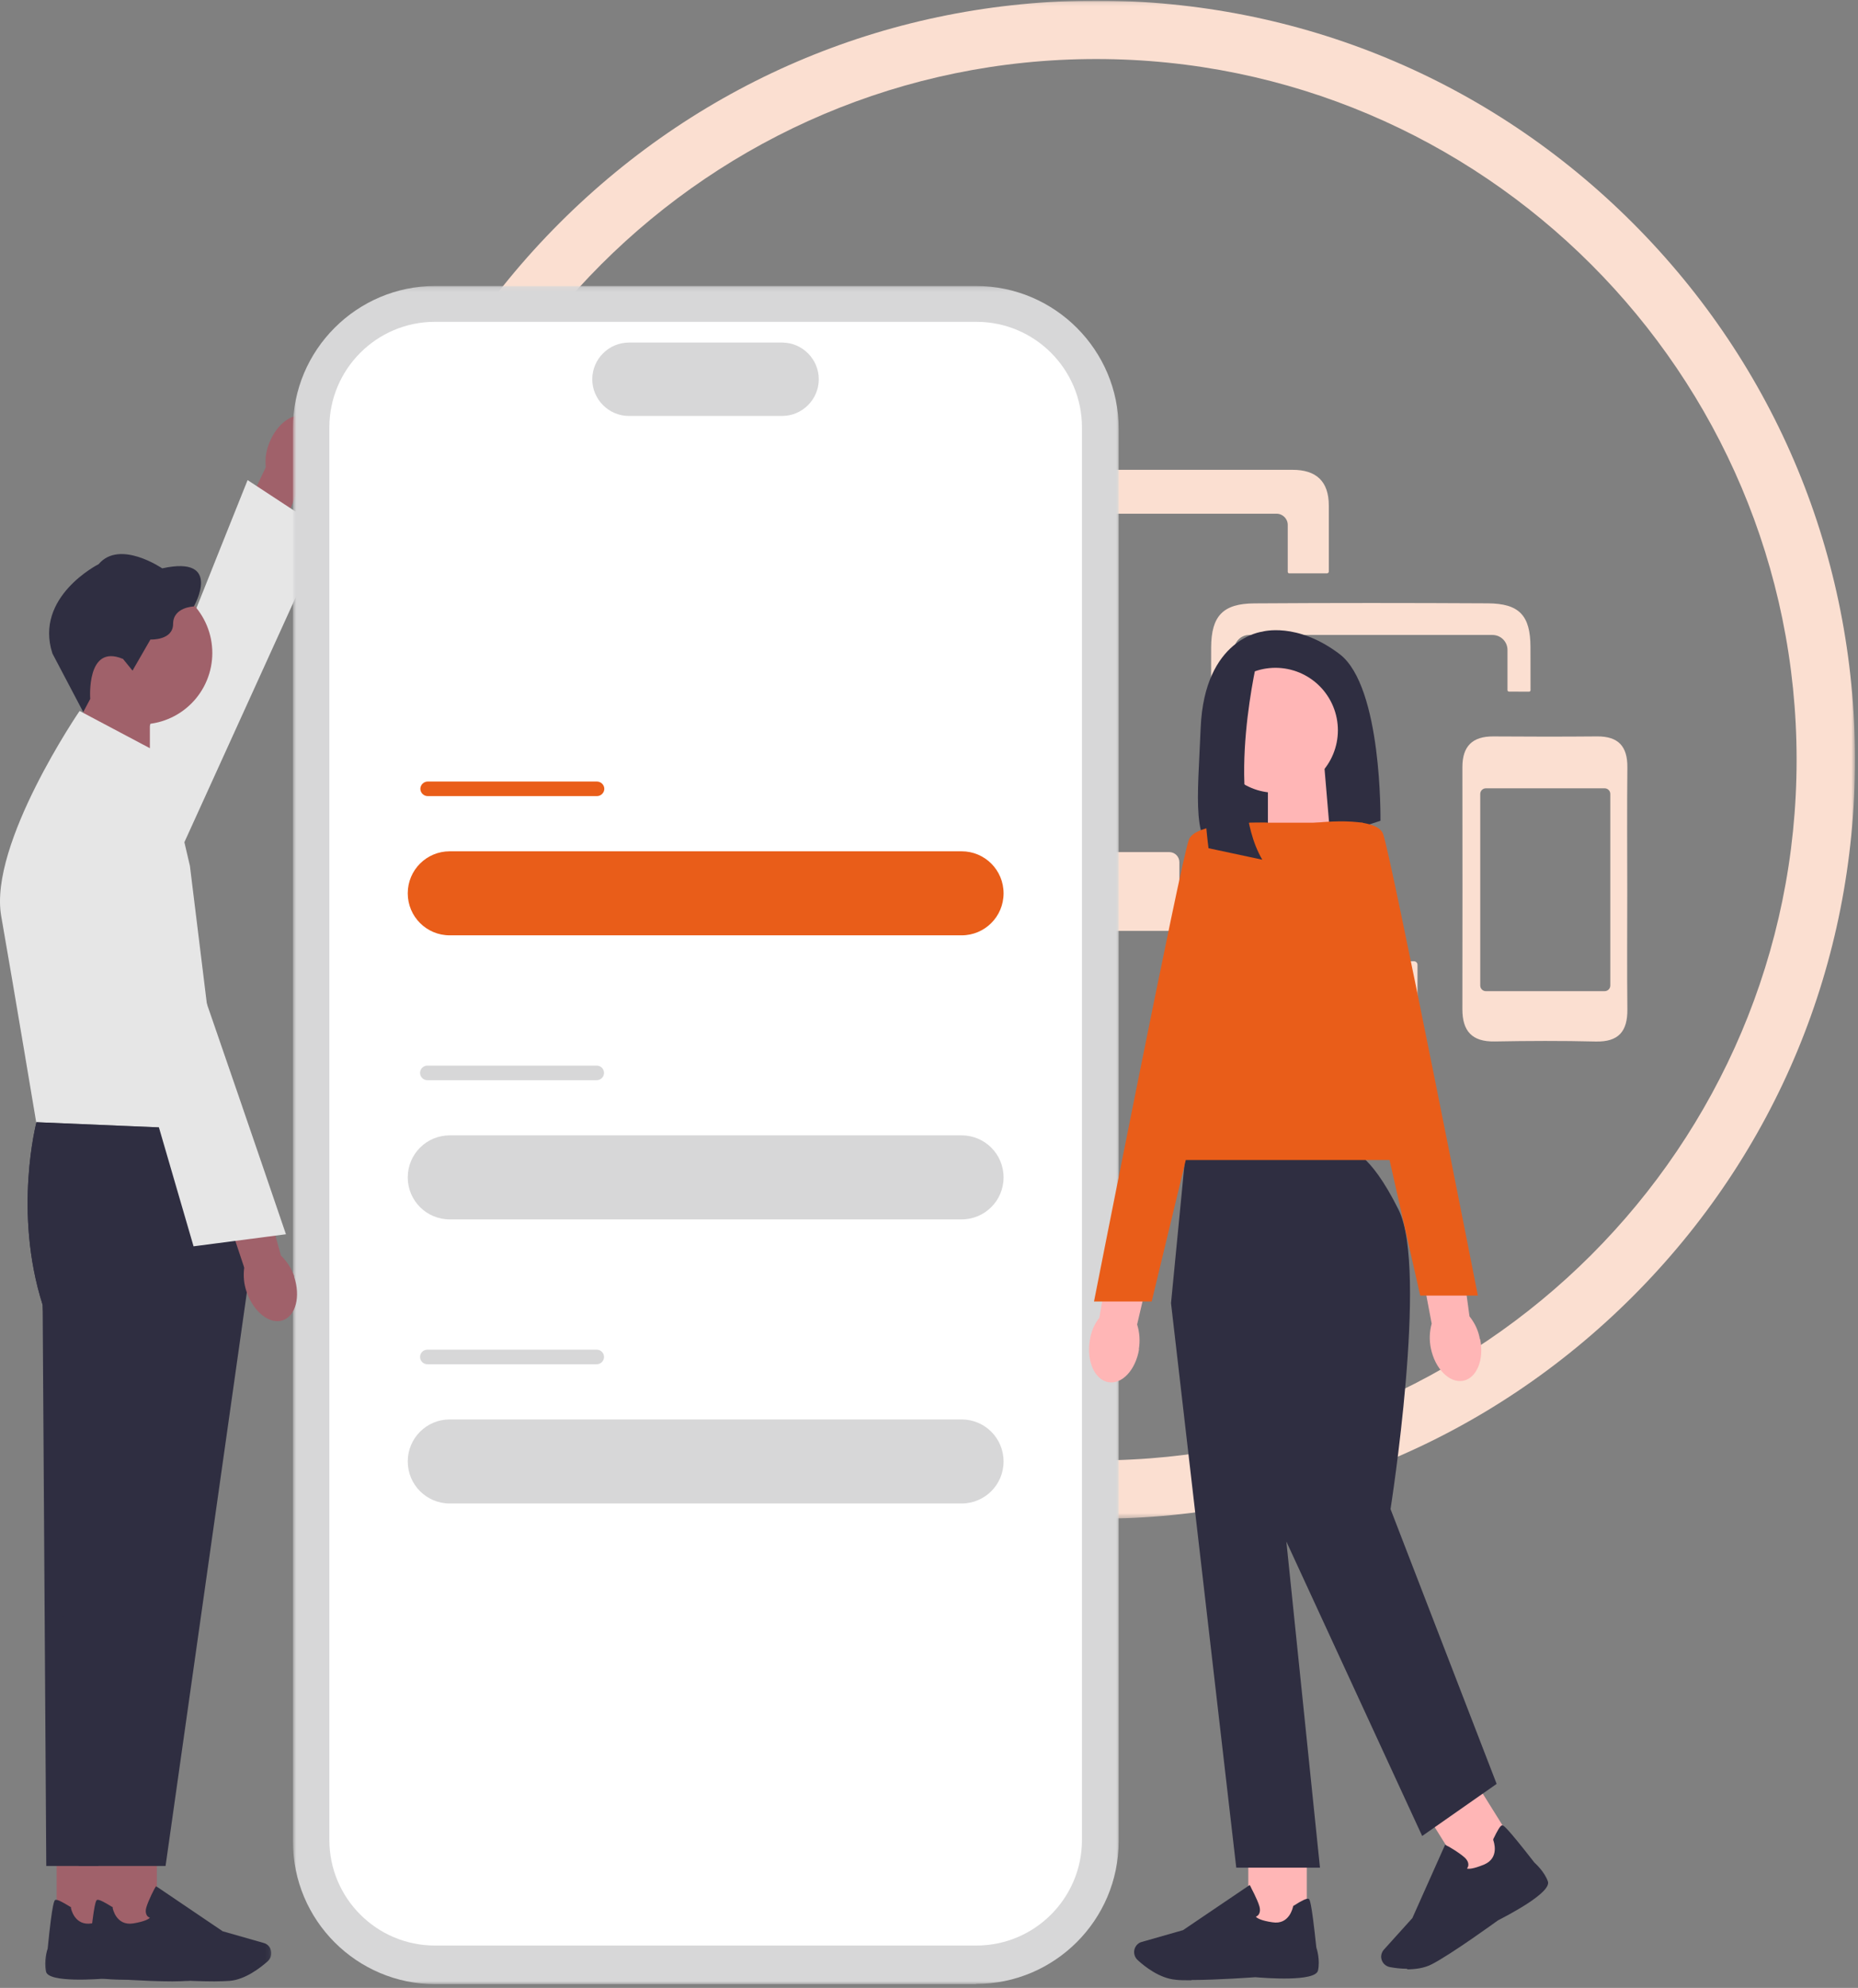 <?xml version="1.0" encoding="UTF-8"?>
<svg xmlns="http://www.w3.org/2000/svg" width="417" height="446" viewBox="0 0 417 446" fill="none">
  <rect x="0" y="0" width="417" height="446" fill="#808080" stroke="none"/>
  <mask id="mask0_571_3480" style="mask-type:luminance" maskUnits="userSpaceOnUse" x="75" y="0" width="342" height="341">
    <path d="M416.999 0H75.375V340.82H416.999V0Z" fill="white"></path>
  </mask>
  <g mask="url(#mask0_571_3480)">
    <mask id="mask1_571_3480" style="mask-type:luminance" maskUnits="userSpaceOnUse" x="75" y="0" width="342" height="341">
      <path d="M75.712 0.145H416.325V340.764H75.712V0.145Z" fill="white"></path>
    </mask>
    <g mask="url(#mask1_571_3480)">
      <path d="M246.015 13.244C159.334 13.244 88.812 83.767 88.812 170.451C88.812 257.132 159.334 327.654 246.015 327.654C332.699 327.654 403.222 257.132 403.222 170.451C403.222 83.767 332.699 13.244 246.015 13.244ZM246.015 340.754C200.527 340.754 157.761 323.039 125.593 290.873C93.427 258.705 75.712 215.939 75.712 170.451C75.712 124.96 93.427 82.194 125.593 50.025C157.761 17.86 200.527 0.145 246.015 0.145C291.506 0.145 334.272 17.86 366.441 50.025C398.606 82.194 416.322 124.96 416.322 170.451C416.322 215.939 398.606 258.705 366.441 290.873C334.272 323.039 291.506 340.754 246.015 340.754Z" fill="#FBDFD1"></path>
    </g>
    <path d="M130.802 179.943V222.922C130.802 223.62 131.367 224.185 132.067 224.185H158.728C159.425 224.185 159.99 223.62 159.99 222.922V179.943C159.99 179.246 159.425 178.678 158.728 178.678H132.067C131.367 178.678 130.802 179.246 130.802 179.943ZM163.796 201.427C163.796 210.378 163.73 219.33 163.821 228.279C163.871 233.212 161.852 235.611 156.697 235.485C149.142 235.3 141.578 235.338 134.023 235.473C128.933 235.567 126.786 233.115 126.792 228.229C126.82 210.127 126.817 192.026 126.798 173.927C126.792 169.233 129.046 167 133.747 167.035C141.506 167.091 149.264 167.101 157.02 167.032C161.783 166.991 163.871 169.258 163.821 173.977C163.727 183.127 163.793 192.277 163.796 201.427Z" fill="#FBDFD1"></path>
    <path d="M264.691 193.433V206.602C264.691 207.849 263.68 208.86 262.434 208.86H223.345C222.808 208.86 222.372 209.293 222.372 209.827V215.024C222.372 215.56 222.802 215.994 223.336 215.994C226.516 216.009 229.744 216.038 232.975 216.088C234.024 216.104 235.531 217.165 235.999 218.135C237.864 221.985 239.475 225.957 241.199 230.014C241.434 230.572 241.026 231.194 240.42 231.194H198.053C197.419 231.194 197.007 230.506 197.309 229.951C199.563 225.762 201.84 221.545 204.571 216.458C204.722 216.176 205.02 215.994 205.337 215.994C208.851 215.994 212.625 215.984 216.547 215.984C217.084 215.984 217.524 215.548 217.524 215.014V209.827C217.524 209.293 217.087 208.86 216.547 208.86H173.213C171.966 208.86 170.952 207.849 170.952 206.602V193.433C170.952 192.19 171.966 191.176 173.213 191.176H262.434C263.68 191.176 264.691 192.19 264.691 193.433Z" fill="#FBDFD1"></path>
    <path d="M140.896 160.136H141.084C143.763 160.136 146.322 160.111 149.151 160.108C149.713 160.105 150.168 159.653 150.168 159.097C150.168 153.502 150.168 126.238 150.168 117.772C150.168 116.378 151.295 115.257 152.683 115.257H286.497C287.885 115.257 289.016 116.385 289.016 117.772V128.291C289.016 128.483 289.169 128.64 289.364 128.64H297.807C298.04 128.64 298.234 128.448 298.234 128.213C298.234 123.019 298.241 118.212 298.231 113.405C298.219 107.992 295.427 105.404 290.083 105.407C242.991 105.411 195.898 105.379 148.805 105.442C142.792 105.455 140.858 107.668 140.836 113.929C140.792 127.839 140.808 141.749 140.846 155.659C140.846 156.821 140.82 158.004 140.88 159.15L140.896 160.136Z" fill="#FBDFD1"></path>
    <path d="M332.219 178.131V221.107C332.219 221.807 332.784 222.375 333.481 222.375H360.142C360.842 222.375 361.407 221.807 361.407 221.107V178.131C361.407 177.43 360.842 176.865 360.142 176.865H333.481C332.784 176.865 332.219 177.43 332.219 178.131ZM365.213 199.611C365.213 208.566 365.144 217.515 365.238 226.467C365.288 231.396 363.266 233.798 358.111 233.673C350.559 233.488 342.995 233.522 335.44 233.66C330.347 233.751 328.2 231.302 328.209 226.413C328.237 208.315 328.234 190.213 328.212 172.111C328.209 167.42 330.463 165.188 335.164 165.222C342.92 165.279 350.678 165.288 358.437 165.219C363.197 165.178 365.285 167.445 365.238 172.162C365.144 181.311 365.21 190.461 365.213 199.611Z" fill="#FBDFD1"></path>
    <path d="M318.133 220.632H318.136C318.136 219.257 318.139 217.875 318.139 216.484L318.133 220.632Z" fill="#FBDFD1"></path>
    <path d="M343.506 154.85C343.506 155.038 343.359 155.182 343.177 155.182C341.695 155.176 340.187 155.173 338.665 155.167C338.482 155.16 338.332 155.016 338.332 154.834V145.819C338.332 143.967 336.831 142.463 334.975 142.463H280.359C278.504 142.463 277.003 143.967 277.003 145.825V212.301C277.003 214.157 278.51 215.661 280.359 215.661H317.323C317.775 215.661 318.133 216.018 318.139 216.461V216.483L318.133 220.631H318.136L318.117 230.88C318.111 231.332 317.75 231.693 317.297 231.693C305.507 231.712 293.713 231.702 281.91 231.658C274.632 231.627 271.841 228.855 271.825 221.523C271.765 196.111 271.765 170.691 271.825 145.276C271.847 138.183 274.488 135.42 281.496 135.373C298.967 135.256 316.44 135.269 333.917 135.363C340.972 135.404 343.472 138.076 343.491 145.16C343.5 148.391 343.506 151.622 343.506 154.85Z" fill="#FBDFD1"></path>
  </g>
  <path d="M60.471 99.298C62.229 94.896 65.938 92.321 68.764 93.514C71.593 94.707 72.535 99.172 70.839 103.571C70.148 105.33 69.081 106.903 67.633 108.096L60.094 126.512L51.233 122.552L59.651 104.827C59.463 102.943 59.718 101.056 60.471 99.298Z" fill="#A0616A"></path>
  <path d="M28.736 216.764C28.736 216.764 16.041 210.604 16.921 206.205C17.803 201.806 55.57 107.715 55.57 107.715L73.1 119.216L28.736 216.764Z" fill="#E6E6E6"></path>
  <mask id="mask2_571_3480" style="mask-type:luminance" maskUnits="userSpaceOnUse" x="65" y="64" width="187" height="382">
    <path d="M65.73 64.16H251.412V445.171H65.73V64.16Z" fill="white"></path>
  </mask>
  <g mask="url(#mask2_571_3480)">
    <path d="M219.078 445.171H97.736C80.077 445.171 65.749 430.841 65.749 413.179V96.153C65.686 78.554 80.077 64.16 97.673 64.16H219.015C236.737 64.16 251.064 78.554 251.064 96.153V413.116C251.064 430.778 236.674 445.108 219.078 445.108V445.171Z" fill="#D7D7D8"></path>
  </g>
  <path d="M219.14 436.497H97.61C84.538 436.497 73.919 425.875 73.919 412.8V95.9C73.919 82.826 84.538 72.203 97.61 72.203H219.14C232.212 72.203 242.831 82.826 242.831 95.9V412.8C242.831 425.875 232.212 436.497 219.14 436.497Z" fill="white"></path>
  <path d="M175.53 93.324H141.158C136.633 93.324 132.925 89.616 132.925 85.091C132.925 80.564 136.633 76.856 141.158 76.856H175.53C180.055 76.856 183.763 80.564 183.763 85.091C183.763 89.616 180.055 93.324 175.53 93.324Z" fill="#D7D7D8"></path>
  <path d="M100.938 190.996H215.812C221.027 190.996 225.238 195.207 225.238 200.422C225.238 205.641 221.027 209.851 215.812 209.851H100.938C95.722 209.851 91.512 205.641 91.512 200.422C91.512 195.207 95.722 190.996 100.938 190.996Z" fill="#E95D19"></path>
  <path d="M95.975 175.344H133.993C134.872 175.344 135.629 176.1 135.629 176.98C135.629 177.859 134.872 178.612 133.993 178.612H95.975C95.095 178.612 94.342 177.859 94.342 176.98C94.342 176.1 95.095 175.344 95.975 175.344Z" fill="#E95D19"></path>
  <path d="M100.938 254.727H215.812C221.027 254.727 225.238 258.937 225.238 264.156C225.238 269.371 221.027 273.582 215.812 273.582H100.938C95.722 273.582 91.512 269.371 91.512 264.156C91.512 258.937 95.722 254.727 100.938 254.727Z" fill="#D7D7D8"></path>
  <path d="M95.911 239.078H133.929C134.146 239.078 134.356 239.119 134.554 239.201C134.755 239.285 134.931 239.402 135.085 239.555C135.239 239.709 135.358 239.885 135.44 240.086C135.521 240.287 135.565 240.494 135.565 240.711C135.565 240.928 135.521 241.138 135.44 241.336C135.358 241.537 135.239 241.713 135.085 241.866C134.931 242.02 134.755 242.14 134.554 242.221C134.356 242.303 134.146 242.347 133.929 242.347H95.911C95.694 242.347 95.487 242.303 95.286 242.221C95.085 242.14 94.909 242.02 94.756 241.866C94.602 241.713 94.486 241.537 94.401 241.336C94.319 241.138 94.278 240.928 94.278 240.711C94.278 240.494 94.319 240.287 94.401 240.086C94.486 239.885 94.602 239.709 94.756 239.555C94.909 239.402 95.085 239.285 95.286 239.201C95.487 239.119 95.694 239.078 95.911 239.078Z" fill="#D7D7D8"></path>
  <path d="M100.938 318.461H215.812C221.027 318.461 225.238 322.675 225.238 327.89C225.238 333.106 221.027 337.319 215.812 337.319H100.938C95.722 337.319 91.512 333.106 91.512 327.89C91.512 322.675 95.722 318.461 100.938 318.461Z" fill="#D7D7D8"></path>
  <path d="M95.911 302.809H133.929C134.146 302.809 134.356 302.849 134.554 302.934C134.755 303.016 134.931 303.135 135.085 303.289C135.239 303.44 135.358 303.619 135.44 303.817C135.521 304.017 135.565 304.228 135.565 304.444C135.565 304.661 135.521 304.868 135.44 305.069C135.358 305.267 135.239 305.446 135.085 305.6C134.931 305.751 134.755 305.87 134.554 305.952C134.356 306.036 134.146 306.077 133.929 306.077H95.911C95.694 306.077 95.487 306.036 95.286 305.952C95.085 305.87 94.909 305.751 94.756 305.6C94.602 305.446 94.486 305.267 94.401 305.069C94.319 304.868 94.278 304.661 94.278 304.444C94.278 304.228 94.319 304.017 94.401 303.817C94.486 303.619 94.602 303.44 94.756 303.289C94.909 303.135 95.085 303.016 95.286 302.934C95.487 302.849 95.694 302.809 95.911 302.809Z" fill="#D7D7D8"></path>
  <path d="M283.302 141.718C283.302 141.718 270.356 143.165 269.476 163.214C268.786 179.934 267.341 189.234 274.19 192.754C276.642 194.01 279.468 194.136 282.046 193.257L309.821 184.145C309.821 184.145 310.261 154.039 300.647 146.748C291.032 139.457 283.302 141.718 283.302 141.718Z" fill="#2F2E41"></path>
  <path d="M298.571 187.855L284.558 192.443V172.266H297.252L298.571 187.855Z" fill="#FFB6B6"></path>
  <path d="M255.651 302.684C254.898 307.334 251.818 310.665 248.74 310.1C245.66 309.535 243.839 305.387 244.593 300.737C244.844 298.85 245.597 297.091 246.728 295.644L250.185 276.035L259.674 278.045L255.212 297.154C255.777 298.975 255.903 300.863 255.589 302.746L255.651 302.684Z" fill="#FFB6B6"></path>
  <path d="M332.191 300.42C333.136 305.011 331.437 309.222 328.36 309.787C325.28 310.352 322.074 307.083 321.132 302.496C320.755 300.675 320.818 298.788 321.321 296.966L317.612 277.417L327.164 275.91L329.805 295.331C330.998 296.838 331.814 298.536 332.128 300.42H332.191Z" fill="#FFB6B6"></path>
  <path d="M280.159 414.312H293.293V432.979H280.159V414.312Z" fill="#FFB6B6"></path>
  <path d="M267.341 444.292C265.956 444.292 264.7 444.292 263.821 444.167C260.301 443.853 256.97 441.275 255.337 439.764C254.584 439.074 254.332 438.006 254.709 437.064C255.023 436.373 255.526 435.868 256.279 435.679L265.517 433.042L280.472 422.922L280.661 423.236C280.661 423.361 282.171 426.002 282.673 427.76C282.862 428.451 282.799 429.02 282.548 429.459C282.359 429.773 282.045 429.962 281.857 430.024C282.108 430.338 282.987 430.904 285.565 431.28C289.396 431.908 290.15 427.949 290.212 427.76V427.635L290.341 427.572C292.162 426.379 293.293 425.877 293.669 426.002C293.921 426.065 294.297 426.191 295.431 436.939C295.557 437.252 296.31 439.768 295.808 442.091C295.243 444.669 283.992 443.79 281.731 443.601C281.731 443.601 273.247 444.229 267.467 444.229L267.341 444.292Z" fill="#2F2E41"></path>
  <path d="M319.618 406.133L330.755 399.172L340.646 415.003L329.509 421.965L319.618 406.133Z" fill="#FFB6B6"></path>
  <path d="M315.916 441.713C314.346 441.713 312.961 441.524 311.957 441.336C310.952 441.148 310.198 440.394 310.01 439.386C309.884 438.695 310.135 437.942 310.575 437.439L316.984 430.337L324.337 413.868L324.651 414.056C324.777 414.056 327.414 415.567 328.799 416.823C329.302 417.325 329.553 417.83 329.553 418.333C329.553 418.71 329.427 418.961 329.239 419.212C329.616 419.338 330.62 419.338 333.073 418.333C336.652 416.823 335.208 413.052 335.145 412.863V412.738V412.612C336.087 410.665 336.715 409.594 337.092 409.532C337.346 409.469 337.723 409.343 344.383 417.893C344.634 418.144 346.581 419.84 347.4 422.104C348.279 424.616 338.288 429.772 336.213 430.839C336.213 430.839 325.656 438.507 321.32 440.708C319.624 441.587 317.612 441.838 315.728 441.838L315.916 441.713Z" fill="#2F2E41"></path>
  <path d="M302.971 258.121H266.146L262.817 292.375L277.459 419.024H296.248L288.706 345.863L319.185 411.921L335.899 400.231L312.083 338.573C312.083 338.573 320.567 284.833 313.907 271.447C307.244 258.059 302.971 258.059 302.971 258.059V258.121Z" fill="#2F2E41"></path>
  <path d="M321.32 260.261H257.351L280.347 184.586H305.862L321.32 260.261Z" fill="#E95D19"></path>
  <path d="M284.37 184.583C284.37 184.583 268.472 184.144 266.84 188.354C265.141 192.502 245.535 291.997 245.535 291.997H258.481L284.37 184.583Z" fill="#E95D19"></path>
  <path d="M294.737 184.649C294.737 184.649 308.751 182.887 310.387 187.038C312.082 191.186 331.688 290.681 331.688 290.681H318.745L294.737 184.586V184.649Z" fill="#E95D19"></path>
  <path d="M300.27 163.845C300.27 164.303 300.245 164.762 300.201 165.22C300.157 165.675 300.088 166.131 300 166.58C299.909 167.029 299.799 167.475 299.664 167.914C299.532 168.354 299.378 168.784 299.203 169.208C299.027 169.632 298.832 170.046 298.615 170.451C298.399 170.856 298.163 171.252 297.906 171.632C297.651 172.015 297.378 172.382 297.089 172.737C296.797 173.092 296.49 173.431 296.163 173.757C295.84 174.081 295.501 174.389 295.146 174.681C294.791 174.973 294.424 175.246 294.041 175.5C293.661 175.754 293.265 175.99 292.86 176.207C292.458 176.423 292.044 176.618 291.62 176.794C291.193 176.97 290.762 177.123 290.323 177.259C289.883 177.39 289.441 177.503 288.988 177.591C288.539 177.682 288.087 177.748 287.629 177.795C287.174 177.839 286.715 177.861 286.257 177.861C285.795 177.861 285.34 177.839 284.881 177.795C284.426 177.748 283.971 177.682 283.522 177.591C283.073 177.503 282.627 177.39 282.187 177.259C281.748 177.123 281.318 176.97 280.894 176.794C280.47 176.618 280.055 176.423 279.65 176.207C279.245 175.99 278.853 175.754 278.47 175.5C278.09 175.246 277.719 174.973 277.364 174.681C277.01 174.389 276.67 174.081 276.347 173.757C276.02 173.431 275.713 173.092 275.424 172.737C275.132 172.382 274.859 172.015 274.604 171.632C274.35 171.252 274.115 170.856 273.898 170.451C273.681 170.046 273.483 169.632 273.308 169.208C273.132 168.784 272.978 168.354 272.846 167.914C272.711 167.475 272.601 167.029 272.51 166.58C272.422 166.131 272.353 165.675 272.309 165.22C272.265 164.762 272.243 164.303 272.243 163.845C272.243 163.386 272.265 162.928 272.309 162.473C272.353 162.014 272.422 161.562 272.51 161.11C272.601 160.661 272.711 160.215 272.846 159.775C272.978 159.339 273.132 158.906 273.308 158.482C273.483 158.058 273.681 157.643 273.898 157.238C274.115 156.833 274.35 156.441 274.604 156.058C274.859 155.678 275.132 155.307 275.424 154.952C275.713 154.598 276.02 154.259 276.347 153.935C276.67 153.609 277.01 153.301 277.364 153.012C277.719 152.72 278.09 152.447 278.47 152.192C278.853 151.935 279.245 151.7 279.65 151.483C280.055 151.269 280.47 151.072 280.894 150.896C281.318 150.72 281.748 150.566 282.187 150.434C282.627 150.299 283.073 150.189 283.522 150.098C283.971 150.01 284.426 149.941 284.881 149.897C285.34 149.853 285.795 149.828 286.257 149.828C286.715 149.828 287.174 149.853 287.629 149.897C288.087 149.941 288.539 150.01 288.988 150.098C289.441 150.189 289.883 150.299 290.323 150.434C290.762 150.566 291.196 150.72 291.62 150.896C292.044 151.072 292.458 151.269 292.86 151.483C293.265 151.7 293.661 151.935 294.041 152.192C294.424 152.447 294.791 152.72 295.146 153.012C295.501 153.301 295.84 153.609 296.163 153.935C296.49 154.259 296.797 154.598 297.089 154.952C297.378 155.307 297.651 155.678 297.906 156.058C298.163 156.441 298.399 156.833 298.615 157.238C298.832 157.643 299.027 158.058 299.203 158.482C299.378 158.906 299.532 159.339 299.664 159.775C299.799 160.215 299.909 160.661 300 161.11C300.088 161.562 300.157 162.014 300.201 162.473C300.245 162.928 300.27 163.386 300.27 163.845Z" fill="#FFB6B6"></path>
  <path d="M282.422 146.938C282.422 146.938 274.692 178.236 283.302 192.881L271.235 190.303C271.235 190.303 266.585 156.05 275.948 149.826L282.422 146.938Z" fill="#2F2E41"></path>
  <path d="M17.552 173.964L33.638 179.305V156.113H19.059L17.552 173.964Z" fill="#A0616A"></path>
  <path d="M47.651 146.495C47.651 147.022 47.626 147.544 47.572 148.068C47.522 148.589 47.444 149.107 47.343 149.622C47.239 150.137 47.114 150.646 46.96 151.148C46.809 151.651 46.63 152.144 46.429 152.63C46.231 153.114 46.005 153.588 45.757 154.053C45.513 154.514 45.242 154.963 44.95 155.4C44.658 155.836 44.348 156.257 44.015 156.665C43.679 157.07 43.327 157.46 42.957 157.83C42.586 158.201 42.197 158.552 41.792 158.885C41.387 159.218 40.966 159.532 40.529 159.824C40.093 160.113 39.644 160.383 39.179 160.631C38.718 160.879 38.244 161.102 37.76 161.303C37.273 161.504 36.78 161.683 36.278 161.833C35.776 161.987 35.267 162.113 34.752 162.217C34.237 162.317 33.719 162.396 33.198 162.446C32.673 162.499 32.152 162.524 31.628 162.524C31.1 162.524 30.579 162.499 30.055 162.446C29.533 162.396 29.015 162.317 28.5 162.217C27.985 162.113 27.477 161.987 26.974 161.833C26.472 161.683 25.979 161.504 25.495 161.303C25.009 161.102 24.535 160.879 24.073 160.631C23.608 160.383 23.159 160.113 22.723 159.824C22.287 159.532 21.866 159.218 21.461 158.885C21.056 158.552 20.666 158.201 20.296 157.83C19.925 157.46 19.574 157.07 19.241 156.665C18.908 156.257 18.594 155.836 18.302 155.4C18.01 154.963 17.743 154.514 17.495 154.053C17.247 153.588 17.024 153.114 16.823 152.63C16.622 152.144 16.443 151.651 16.292 151.148C16.139 150.646 16.013 150.137 15.909 149.622C15.809 149.107 15.73 148.589 15.68 148.068C15.627 147.544 15.602 147.022 15.602 146.495C15.602 145.971 15.627 145.449 15.68 144.925C15.73 144.404 15.809 143.886 15.909 143.371C16.013 142.856 16.139 142.347 16.292 141.845C16.443 141.342 16.622 140.849 16.823 140.363C17.024 139.879 17.247 139.405 17.495 138.94C17.743 138.479 18.01 138.03 18.302 137.593C18.594 137.157 18.908 136.736 19.241 136.328C19.574 135.923 19.925 135.533 20.296 135.163C20.666 134.792 21.056 134.441 21.461 134.108C21.866 133.775 22.287 133.461 22.723 133.169C23.159 132.877 23.608 132.61 24.073 132.362C24.535 132.114 25.009 131.891 25.495 131.69C25.979 131.489 26.472 131.31 26.974 131.16C27.477 131.006 27.985 130.88 28.5 130.776C29.015 130.676 29.533 130.597 30.055 130.547C30.579 130.494 31.1 130.469 31.628 130.469C32.152 130.469 32.673 130.494 33.198 130.547C33.719 130.597 34.237 130.676 34.752 130.776C35.267 130.88 35.776 131.006 36.278 131.16C36.78 131.31 37.273 131.489 37.76 131.69C38.244 131.891 38.718 132.114 39.179 132.362C39.644 132.61 40.093 132.877 40.529 133.169C40.966 133.461 41.387 133.775 41.792 134.108C42.197 134.441 42.586 134.792 42.957 135.163C43.327 135.533 43.679 135.923 44.015 136.328C44.348 136.736 44.658 137.157 44.95 137.593C45.242 138.03 45.513 138.479 45.757 138.94C46.005 139.405 46.231 139.879 46.429 140.363C46.63 140.849 46.809 141.342 46.96 141.845C47.114 142.347 47.239 142.856 47.343 143.371C47.444 143.886 47.522 144.404 47.572 144.925C47.626 145.449 47.651 145.971 47.651 146.495Z" fill="#A0616A"></path>
  <path d="M27.543 147.755L29.741 150.458L33.763 143.481C33.763 143.481 38.853 143.732 38.853 139.961C38.853 136.19 43.503 136.065 43.503 136.065C43.503 136.065 50.163 124.497 36.404 127.515C36.404 127.515 26.852 120.977 22.139 126.573C22.139 126.573 7.62 133.864 11.768 146.621L18.682 159.759L20.252 156.804C20.252 156.804 19.31 144.36 27.543 147.817V147.755Z" fill="#2F2E41"></path>
  <path d="M12.713 414.5H25.844V433.167H12.713V414.5Z" fill="#A0616A"></path>
  <mask id="mask3_571_3480" style="mask-type:luminance" maskUnits="userSpaceOnUse" x="9" y="422" width="44" height="24">
    <path d="M9.463 422.809H52.065V445.171H9.463V422.809Z" fill="white"></path>
  </mask>
  <g mask="url(#mask3_571_3480)">
    <path d="M24.399 443.851C22.139 444.04 10.888 444.919 10.323 442.341C9.821 439.955 10.574 437.502 10.7 437.189C11.768 426.441 12.207 426.315 12.458 426.252C12.838 426.127 13.969 426.692 15.79 427.822H15.915C15.915 427.885 15.915 428.01 15.915 428.01C15.915 428.199 16.732 432.158 20.566 431.53C23.206 431.091 24.023 430.526 24.274 430.274C24.085 430.149 23.771 430.023 23.583 429.709C23.332 429.27 23.269 428.701 23.457 428.01C23.96 426.252 25.404 423.549 25.467 423.486L25.655 423.172L40.611 433.292L49.849 435.929C50.542 436.118 51.108 436.623 51.359 437.314C51.736 438.256 51.484 439.324 50.731 440.018C49.032 441.525 45.704 444.103 42.247 444.417C41.305 444.479 40.108 444.542 38.727 444.542C32.946 444.542 24.525 443.914 24.462 443.914L24.399 443.851Z" fill="#2F2E41"></path>
  </g>
  <path d="M42.686 253.535L8.188 251.773C8.188 251.773 2.907 271.825 9.57 292.753L10.386 418.648H29.866L48.279 288.793L42.686 253.598V253.535Z" fill="#2F2E41"></path>
  <path d="M36.843 169.565L17.865 159.508C17.865 159.508 -2.56 189.362 0.269 205.517C3.095 221.669 8.125 251.775 8.125 251.775L49.911 253.536L42.623 194.264L36.843 169.565Z" fill="#E6E6E6"></path>
  <path d="M22.076 414.5H35.207V433.167H22.076V414.5Z" fill="#A0616A"></path>
  <mask id="mask4_571_3480" style="mask-type:luminance" maskUnits="userSpaceOnUse" x="19" y="422" width="42" height="24">
    <path d="M19.109 422.809H60.908V445.171H19.109V422.809Z" fill="white"></path>
  </mask>
  <g mask="url(#mask4_571_3480)">
    <path d="M33.763 443.851C31.502 444.04 20.252 444.919 19.686 442.341C19.184 439.955 19.938 437.502 20.063 437.189C21.131 426.441 21.57 426.315 21.822 426.252C22.201 426.127 23.332 426.692 25.153 427.822H25.279C25.279 427.885 25.279 428.01 25.279 428.01C25.279 428.199 26.095 432.158 29.929 431.53C32.569 431.091 33.386 430.526 33.637 430.274C33.386 430.149 33.135 430.023 32.946 429.709C32.695 429.27 32.632 428.701 32.821 428.01C33.323 426.252 34.767 423.549 34.83 423.486L35.019 423.172L49.974 433.292L59.212 435.929C59.906 436.118 60.471 436.623 60.722 437.314C61.099 438.256 60.848 439.324 60.094 440.018C58.395 441.525 55.067 444.103 51.61 444.417C50.668 444.479 49.472 444.542 48.09 444.542C42.31 444.542 33.888 443.914 33.825 443.914L33.763 443.851Z" fill="#2F2E41"></path>
  </g>
  <path d="M49.974 253.535L8.188 251.773C8.188 251.773 2.907 271.825 9.57 292.753L17.677 418.648H37.157L55.569 288.793L49.974 253.598V253.535Z" fill="#2F2E41"></path>
  <path d="M66 286.408C67.507 290.869 66.377 295.206 63.485 296.21C60.533 297.218 56.951 294.389 55.381 289.928C54.749 288.166 54.561 286.282 54.812 284.395L48.529 265.54L57.83 262.773L63.045 281.691C64.43 283.013 65.435 284.646 66.063 286.408H66Z" fill="#A0616A"></path>
  <path d="M13.403 176.668C13.403 176.668 27.04 173.022 29.238 176.982C31.439 180.878 64.176 276.916 64.176 276.916L43.44 279.62L13.466 176.731L13.403 176.668Z" fill="#E6E6E6"></path>
</svg>
